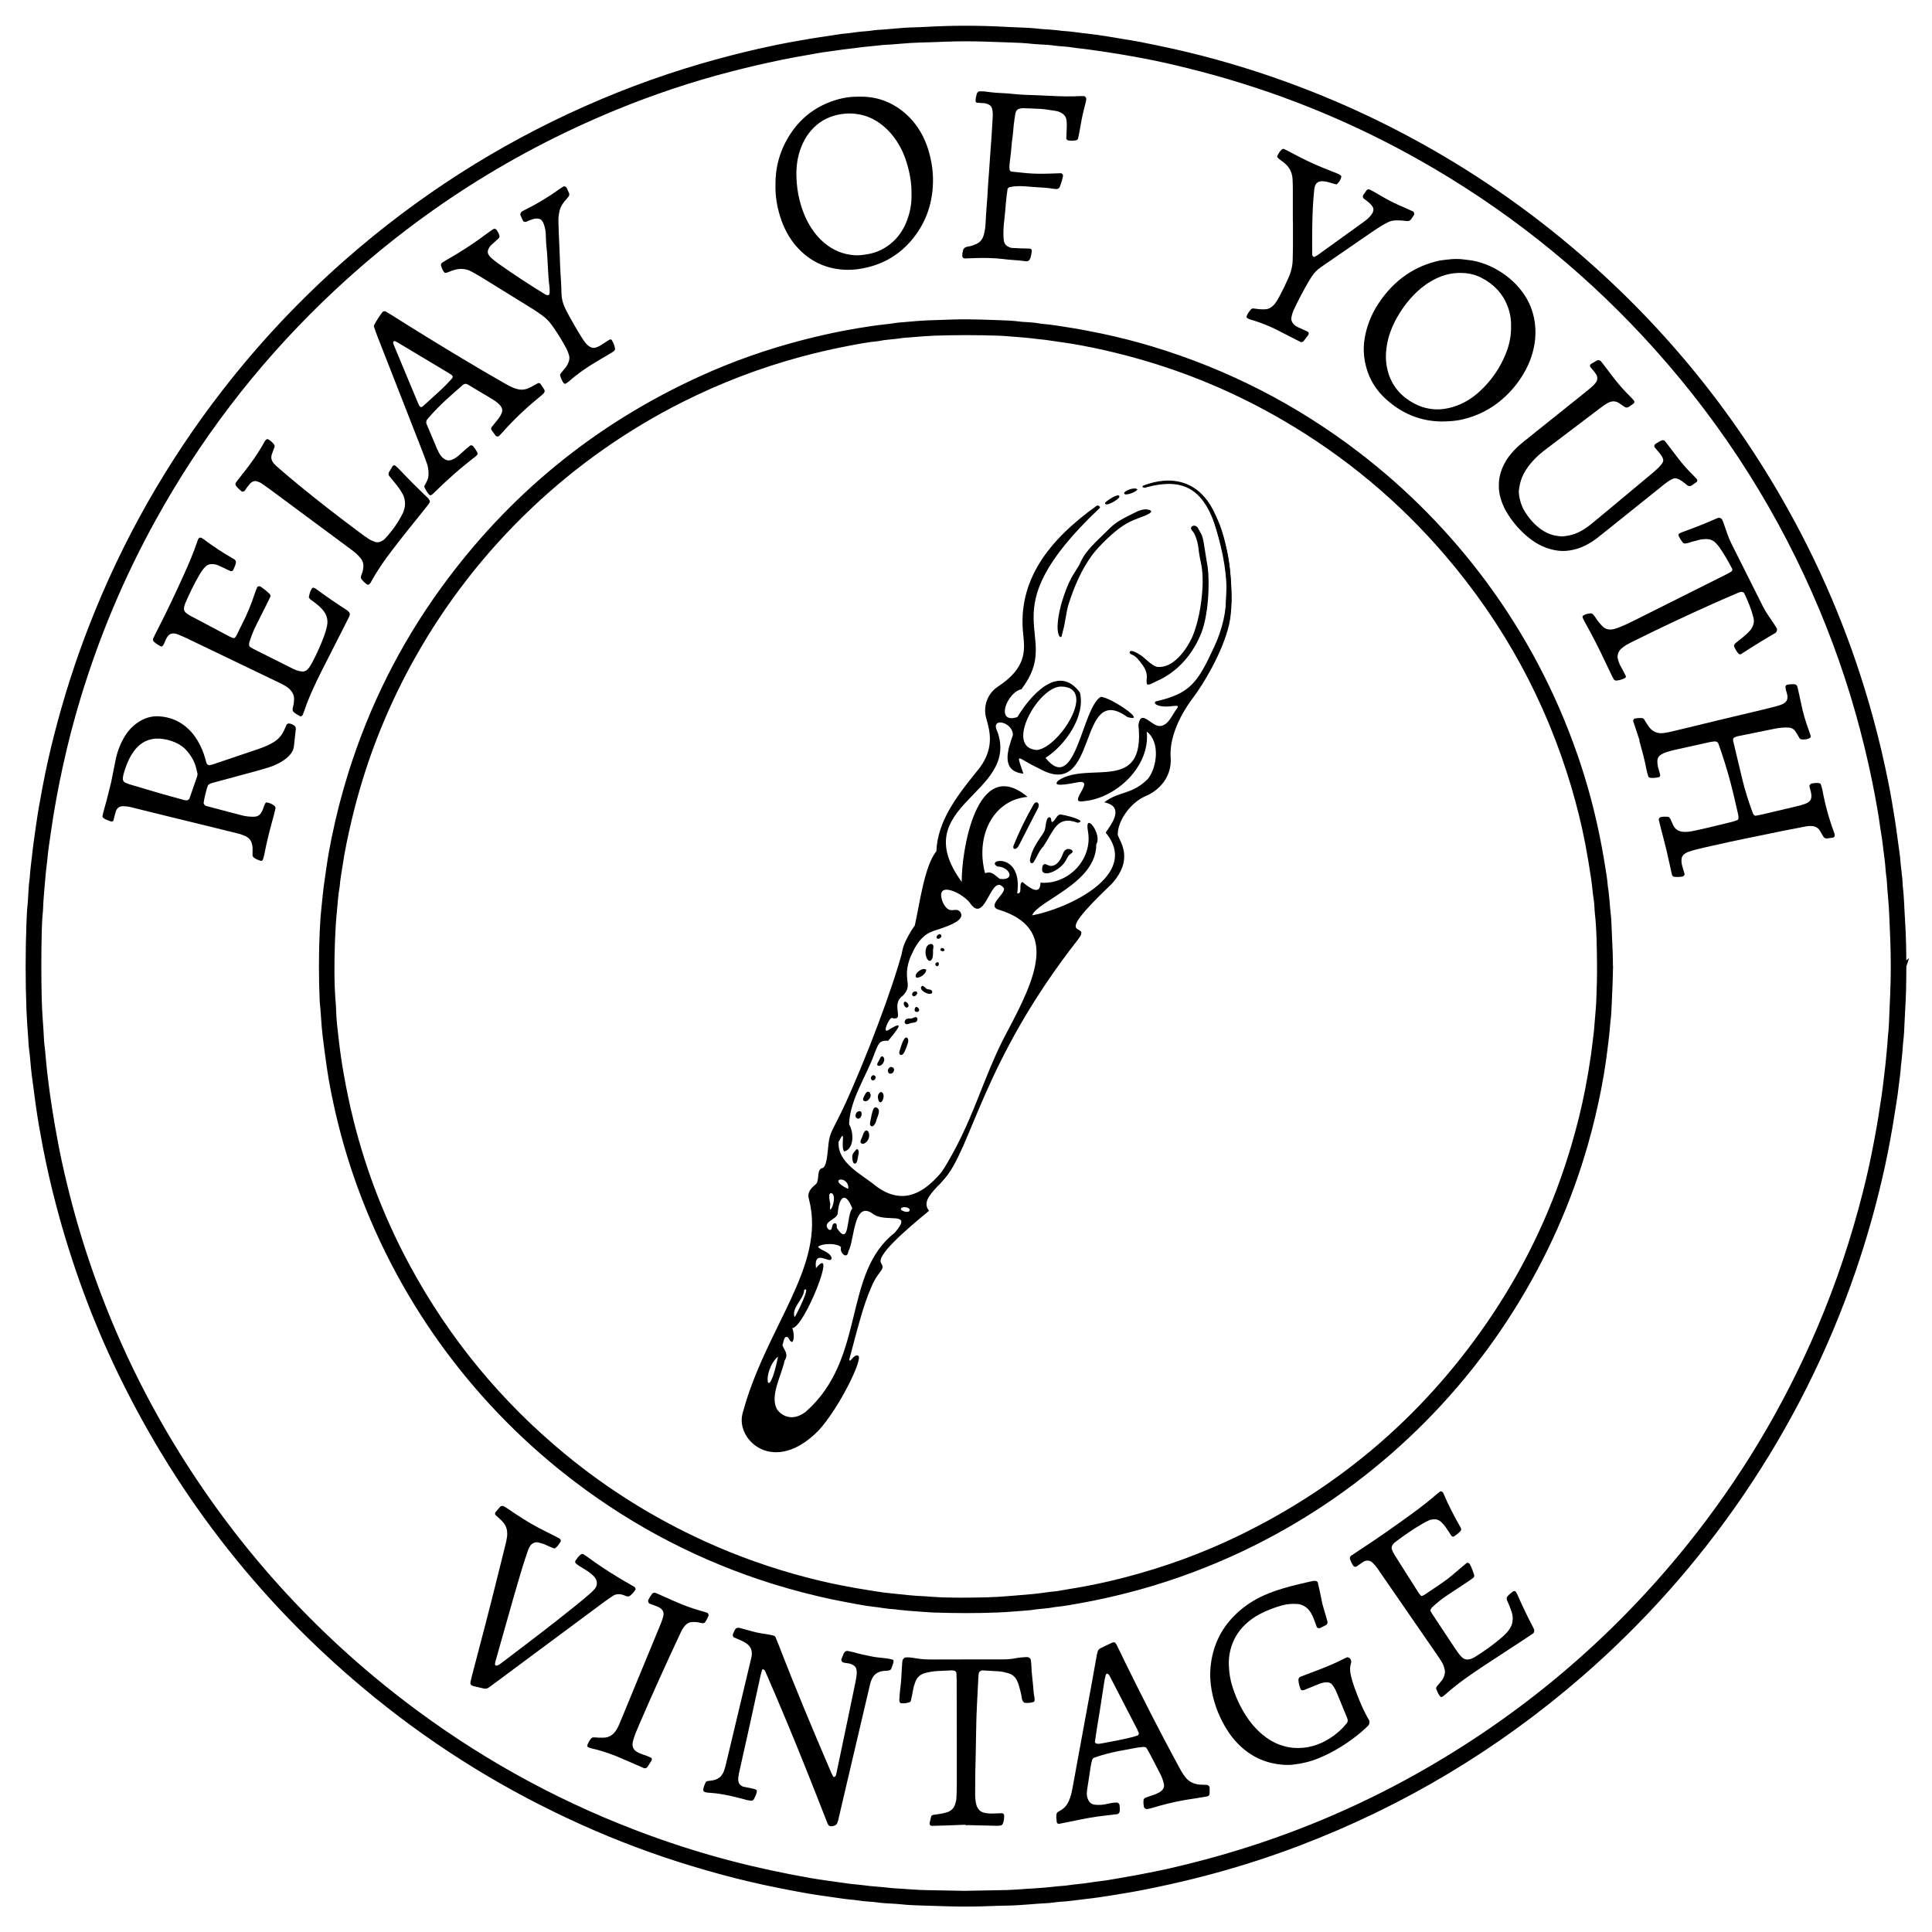 <?xml version="1.0" encoding="UTF-8"?>
<svg id="ROYV" xmlns="http://www.w3.org/2000/svg" version="1.1" viewBox="0 0 717.67 717.8">
  <!-- Generator: Adobe Illustrator 29.8.2, SVG Export Plug-In . SVG Version: 2.1.1 Build 3)  -->
  <defs>
    <style>
      .st0 {
        stroke: #000;
        stroke-miterlimit: 10;
        stroke-width: 2px;
      }

      .st1 {
        display: none;
        fill: #fff;
        isolation: isolate;
        opacity: .3;
      }
    </style>
  </defs>
  <ellipse id="TRANSPARENT_BG" class="st1" cx="358.83" cy="358.9" rx="348.31" ry="348.33"/>
  <path id="Outer_Circle" class="st0" d="M707.15,358.79c-.03,2.92-.04,5.84-.11,8.76-.05,2.18-.17,4.38-.28,6.56-.08,1.58-.17,3.15-.24,4.74-.12,2.8-.22,5.59-.57,8.37-.13.96-.14,1.94-.22,2.91-.13,1.46-.28,2.9-.43,4.36-.04.36-.12.72-.14,1.09-.16,3.04-.69,6.04-1.02,9.07-.26,2.42-.69,4.81-1.06,7.21-.29,1.92-.59,3.84-.92,5.77-1.16,6.85-2.32,12.86-3.99,20.02-2.67,11.49-5.91,22.82-9.73,33.99-10.14,29.63-24.04,57.36-41.67,83.24-17.02,24.96-36.94,47.35-59.75,67.15-31.17,27.04-66.05,47.92-104.62,62.62-12.61,4.8-25.48,8.83-38.58,12.1-6.02,1.5-12.07,2.84-18.14,4.07-4.05.82-8.12,1.49-12.21,2.15-3.47.56-6.97,1.11-10.47,1.48-3.14.33-6.26.88-9.43,1.01-.73.03-1.45.16-2.17.24-.6.07-1.2.18-1.82.21-5.22.24-10.42.9-15.66.96-2.8.03-5.59.16-8.39.25-4.62.15-9.24.14-13.86,0-3.04-.1-6.08-.2-9.11-.28-2.68-.08-5.35-.17-8.01-.48-.97-.11-1.94-.16-2.91-.21-2.07-.1-4.13-.22-6.17-.53-.72-.11-1.46-.16-2.18-.2-1.58-.1-3.15-.24-4.72-.51-.83-.15-1.69-.18-2.54-.27-.73-.08-1.46-.15-2.17-.25-2.89-.41-5.78-.82-8.67-1.24-1.81-.26-3.61-.53-5.41-.85-14.67-2.65-26.3-5.16-42.88-10.19-13.85-4.2-27.38-9.3-40.58-15.24-27.54-12.39-53.07-28.04-76.52-47.09-40.57-32.95-72.27-72.95-95.05-120.01-9.61-19.87-17.15-40.5-22.81-61.83-1.96-7.41-3.67-14.87-5.11-22.39-.96-5.02-1.85-10.04-2.55-15.1-.51-3.74-.99-7.47-1.49-11.21-.45-3.38-.57-6.78-1.07-10.16-.13-.84-.13-1.7-.18-2.54-.15-2.06-.31-4.13-.44-6.18-.11-1.7-.2-3.4-.27-5.11-.41-10.82-.41-21.65,0-32.47.08-2.18.17-4.38.4-6.55.12-1.09.17-2.18.23-3.28.12-2.18.24-4.37.54-6.54.14-.96.16-1.94.25-2.91.12-1.21.26-2.42.4-3.63.04-.36.12-.72.15-1.09.37-3.87.96-7.72,1.5-11.57.69-4.94,1.55-9.85,2.49-14.74,1.25-6.57,2.7-13.09,4.37-19.57,3.51-13.67,7.78-27.1,12.92-40.25,12.27-31.49,28.79-60.57,49.51-87.26,13.62-17.54,28.78-33.63,45.46-48.28,26.61-23.35,56.08-42.25,88.44-56.65,16.12-7.17,32.71-13.07,49.76-17.69,6.57-1.78,13.18-3.39,19.84-4.79,4.51-.95,9.07-1.78,13.62-2.54,4.08-.69,8.18-1.2,12.25-1.88,3.04-.2,6.02-.84,9.07-.99.73-.03,1.45-.16,2.17-.25.49-.06.96-.17,1.45-.18,4.49-.21,8.96-.86,13.46-.96,1.82-.04,3.65-.14,5.46-.23,9.48-.51,18.97-.52,28.45,0,1.21.07,2.43.14,3.65.17,3.28.11,6.56.23,9.83.63,1.09.14,2.18.14,3.28.22,1.09.09,2.18.19,3.27.31.49.05.96.17,1.45.19,3.04.14,6.04.69,9.07.99,2.3.23,4.58.59,6.86.93,2.28.35,4.55.76,6.83,1.14,1.92.32,3.84.58,5.76.97,4.16.85,8.34,1.67,12.49,2.6,7.11,1.59,14.18,3.39,21.18,5.45,21.16,6.22,41.56,14.34,61.18,24.43,23.45,12.07,45.27,26.61,65.42,43.62,32.5,27.45,59.14,59.74,79.89,96.87,13.76,24.63,24.34,50.57,31.74,77.81,2.11,7.75,3.95,15.55,5.52,23.42.95,4.77,1.78,9.56,2.52,14.37.69,4.45,1.2,8.92,1.85,13.37.21,3.52.87,7,.98,10.53.53,4.35.58,8.74.87,13.1.37,5.59.44,11.18.47,16.78h0l.02-.06h0ZM358.77,703.37c5.02-.09,10.01-.16,15-.28,1.82-.04,3.64-.18,5.46-.3s3.64-.27,5.46-.36c3.77-.18,7.5-.74,11.27-.99.12,0,.24-.03.36-.05,2.88-.45,5.8-.61,8.69-1.09,2.4-.39,4.83-.59,7.22-1.01,3.47-.61,6.95-1.16,10.41-1.82,4.18-.79,8.36-1.61,12.5-2.56,8.76-2,17.45-4.34,26.04-7,22.72-7.05,44.47-16.36,65.22-27.97,38.99-21.82,72.55-50.11,100.64-84.88,20.07-24.85,36.36-51.97,48.88-81.36,7.08-16.59,12.76-33.63,17.16-51.11,1.66-6.61,2.77-11.73,3.98-18.16.56-2.99,1.13-5.97,1.6-8.98.46-2.88.91-5.77,1.33-8.65.35-2.41.62-4.82.91-7.24.16-1.33.31-2.66.46-3.99.11-.97.19-1.93.29-2.9.15-1.57.3-3.14.44-4.72.09-.97.09-1.95.2-2.91.38-3.14.47-6.31.58-9.46.08-2.18.18-4.38.28-6.56.27-6.57.27-13.13.03-19.7-.12-3.04-.28-6.08-.38-9.11-.15-4.5-.71-8.97-.95-13.46-.03-.49-.13-.96-.18-1.45-.1-.84-.21-1.69-.26-2.54-.18-3.04-.71-6.04-1.03-9.07-.27-2.53-.79-5.05-1.12-7.58-.48-3.62-1.14-7.21-1.81-10.79-1.16-6.21-2.51-12.39-4.01-18.53-4.21-17.28-9.75-34.12-16.61-50.53-14.92-35.67-35.27-67.92-61.02-96.75-23.93-26.79-51.36-49.33-82.3-67.59-24.19-14.27-49.76-25.41-76.69-33.38-6.88-2.04-13.81-3.84-20.79-5.48-4.85-1.14-9.74-2.15-14.64-3.01-3.59-.63-7.18-1.27-10.79-1.78-3.49-.49-6.97-1.06-10.48-1.4-.49-.05-.97-.11-1.45-.2-1.32-.24-2.65-.34-3.99-.44-.84-.06-1.7-.12-2.54-.24-1.93-.29-3.87-.41-5.81-.5-.97-.05-1.94-.1-2.91-.21-2.66-.31-5.34-.41-8.01-.5-2.92-.09-5.83-.19-8.76-.3-5.11-.18-10.22-.19-15.33,0-3.16.12-6.32.25-9.48.32-4.75.1-9.46.72-14.2.93-.36.02-.73.09-1.09.13-1.46.15-2.9.29-4.36.44-.84.09-1.7.15-2.54.27-2.88.43-5.79.66-8.68,1.12-2.28.37-4.58.58-6.86.99-4.67.83-9.34,1.61-13.99,2.57-6.21,1.28-12.21,2.66-18.82,4.37-14.61,3.78-28.9,8.55-42.84,14.28-41.1,16.88-77.6,40.8-109.51,71.7-24.72,23.96-45.4,51.04-62.03,81.17-11.56,20.94-20.81,42.85-27.78,65.72-2.66,8.73-4.96,17.54-6.88,26.46-1.47,6.79-2.7,13.48-3.53,18.63-.31,1.92-.59,3.84-.87,5.78-.49,3.37-1.02,6.74-1.3,10.12-.06.73-.17,1.45-.26,2.17-.12.97-.24,1.93-.32,2.9-.36,4.48-.86,8.96-1.01,13.46,0,.37-.05.73-.09,1.09-.24,2.43-.32,4.85-.38,7.29-.2,8.27-.19,16.54,0,24.82.12,5.23.65,10.44.88,15.67.02.37.06.73.11,1.09.44,3.5.64,7.03,1.06,10.53.33,2.78.66,5.56,1.06,8.33.54,3.85,1.16,7.7,1.82,11.53.78,4.44,1.6,8.85,2.55,13.25,2.5,11.53,5.56,22.92,9.22,34.14,8.56,26.25,20.1,51.11,34.68,74.55,23.4,37.63,52.93,69.62,88.56,95.96,26.67,19.71,55.61,35.23,86.79,46.56,20.93,7.6,39.69,12.27,59.83,15.82,1.8.32,3.6.58,5.41.84,3.01.44,6.02.85,9.03,1.27.72.1,1.45.16,2.17.23.84.09,1.7.14,2.54.26,3.61.54,7.27.64,10.89,1.11.24.03.49.03.73.05,2.55.17,5.1.35,7.65.51,1.46.09,2.91.17,4.38.2,4.99.11,9.97.19,14.93.28h-.02v-.02h0Z"/>
  <path id="Inner_Circle" class="st0" d="M598.17,359.84c-.05,1.68-.11,3.99-.18,6.3-.08,2.18-.18,4.38-.28,6.56-.1,2.31-.19,4.62-.5,6.91-.13.96-.16,1.94-.25,2.91-.14,1.33-.26,2.66-.44,3.99-.31,2.41-.58,4.82-.92,7.24-.51,3.61-1.12,7.21-1.82,10.79-1.31,6.68-2.88,13.3-4.74,19.86-6.21,21.91-15.4,42.48-27.51,61.76-25.01,39.82-61.49,71.69-104.37,91.01-12.77,5.76-25.94,10.38-39.52,13.79-4.95,1.24-9.93,2.37-14.95,3.29-3.71.68-7.41,1.4-11.16,1.75-2.99.61-6.05.63-9.05,1.15-4,.29-8,.69-12.01.84-7.78.31-15.57.27-23.35.02-1.46-.05-2.91-.17-4.37-.27-1.7-.12-3.4-.25-5.1-.39-1.21-.1-2.42-.22-3.63-.35-.49-.05-.96-.17-1.45-.19-2.81-.12-5.55-.7-8.33-1-1.93-.21-3.85-.54-5.77-.9-3.11-.59-6.21-1.15-9.31-1.8-6.44-1.35-14.55-3.43-21.86-5.71-26.61-8.32-51-20.94-73.19-37.79-35.44-26.91-64.1-64.18-80.47-109.25-3.61-9.96-6.52-20.12-8.76-30.47-1.01-4.63-1.88-9.29-2.56-13.99-.54-3.73-1.02-7.46-1.48-11.21-.52-4.23-.61-8.49-1.08-12.73-.37-8.64-.39-17.27,0-25.91.14-3.04.34-6.08.67-9.09.35-3.14.59-6.29,1.08-9.42.31-2.04.59-4.09.88-6.13.48-3.38,1.11-6.72,1.79-10.06,1.65-8.1,3.71-16.1,6.18-24,7.74-24.7,19.16-47.55,34.37-68.49,24.98-34.39,56.84-60.44,95.52-78.1,12.52-5.72,25.47-10.24,38.81-13.65,4.83-1.23,9.69-2.34,14.58-3.28,3.58-.69,7.18-1.27,10.79-1.8,2.89-.42,5.8-.63,8.69-1.12.6-.1,1.21-.13,1.82-.17,1.94-.17,3.87-.35,5.81-.5,1.21-.1,2.43-.18,3.64-.23,3.16-.13,6.32-.22,9.48-.32,3.52-.12,7.06-.1,10.58.02,2.18.08,4.38.16,6.56.22,2.55.08,5.11.17,7.64.51.84.12,1.7.16,2.54.2,1.58.09,3.15.2,4.72.5.48.09.96.14,1.45.18,3.27.29,6.51.83,9.75,1.35,4.09.64,8.13,1.43,12.18,2.28,6.43,1.35,12.7,2.97,18.7,4.79,27.75,8.42,53.14,21.43,76.17,39.06,35.33,27.05,64.64,65.03,80.89,111.96,3.11,8.97,5.65,18.09,7.64,27.38.97,4.52,1.82,9.06,2.54,13.62.4,2.51.86,5.04,1.03,7.59.61,3.48.67,7.02,1.11,10.52.12.96.16,1.94.21,2.91.17,3.77.34,7.53.49,11.31.07,1.7.06,3.41.09,5.75h0v-.03h0v.03h0ZM358.88,594.47c5.23-.04,10.45-.11,15.68-.57,3.14-.28,6.3-.49,9.44-.8,2.91-.28,5.79-.82,8.69-1.04,3.58-.67,7.19-1.18,10.77-1.86,4.9-.93,9.76-2.01,14.58-3.27,14.62-3.8,28.78-8.91,42.38-15.5,39.22-19,70.92-46.64,95.04-82.93,12.94-19.48,22.66-40.48,29.26-62.93,2.02-6.88,3.76-13.84,5.12-20.89.97-5.05,1.42-7.79,2.13-12.58.34-2.29.55-4.59.86-6.87.23-1.69.4-3.38.5-5.08.07-1.1.18-2.18.27-3.27.13-1.57.28-3.15.35-4.73.19-4.86.35-9.73.28-14.59-.09-6.08-.09-12.16-.78-18.22-.1-.84-.12-1.7-.18-2.54-.06-.73-.07-1.47-.18-2.18-.47-2.88-.66-5.79-1.1-8.69-.65-4.33-1.36-8.64-2.19-12.94-1.37-7.05-3.1-14-5.13-20.88-9.53-32.19-25.28-61-47.1-86.47-17.24-20.13-37.34-36.87-60.24-50.25-17.19-10.04-35.37-17.77-54.54-23.16-5.39-1.51-10.81-2.85-16.28-3.99-3.33-.69-6.68-1.32-10.05-1.82-2.05-.3-4.1-.57-6.13-.89-1.32-.21-2.65-.38-3.98-.5-.97-.08-1.93-.23-2.9-.34s-1.93-.21-2.9-.29c-2.06-.17-4.13-.34-6.18-.5-1.21-.09-2.43-.17-3.64-.21-7.9-.27-15.81-.27-23.71,0-1.34.05-2.67.14-4.01.23-1.94.15-3.88.31-5.81.47-.73.06-1.47.07-2.18.19-2.88.5-5.82.5-8.68,1.12-3.76.35-7.46,1.06-11.16,1.76-5.97,1.14-11.89,2.49-17.76,4.07-15.31,4.12-30.03,9.75-44.19,16.85-41.53,20.84-76.73,54.04-100.03,95.64-9.25,16.51-16.41,33.89-21.43,52.15-1.51,5.51-2.82,11.07-3.98,16.67-.61,2.98-1.14,5.97-1.58,8.98-.36,2.41-.83,4.79-1,7.22-.59,3.23-.77,6.52-1.09,9.78-.37,3.75-.58,7.52-.71,11.29-.24,7.54-.32,15.08.3,22.61.06.73.12,1.46.13,2.18.08,3.9.59,7.77,1.03,11.63.48,4.22,1.09,8.43,1.84,12.63.97,5.42,2.04,10.85,3.7,17.47,4.72,18.85,11.71,36.82,20.94,53.91,14.75,27.3,34.14,50.8,58.09,70.52,15.86,13.05,33.15,23.81,51.84,32.34,12.3,5.61,24.99,10.11,38.08,13.52,6.83,1.79,12.14,2.87,18.52,4.01,2.15.38,4.32.69,6.47,1.06,2.4.41,4.81.72,7.23.95,3.99.4,7.98.9,12,1.02.49,0,.97.09,1.46.12,1.82.11,3.64.25,5.46.3,2.8.08,5.59.09,8.4.13h0l.02-.02h0l-.04-.02h0Z"/>
  <g id="TEXT">
    <path d="M609.05,275.06c-.67-2.03-1.54-4.69-2.42-7.34.1-.21.18-.43.31-.62.06-.09.19-.15.31-.17.83-.19,1.68-.25,2.53-.2.38.02.73.14.94.46.34.5.62,1.05.95,1.55s.67,1.01,1.05,1.49c1.32,1.68,3.1,2.33,5.16,2.08,1.32-.16,2.64-.45,3.94-.77,10.98-2.67,21.96-5.33,32.95-7.92,1.78-.42,3.54-.86,5.3-1.33.7-.18,1.39-.45,2.06-.72.33-.14.64-.35.92-.57.6-.48.92-1.11.94-1.89.02-.61-.08-1.2-.28-1.79-.24-.69-.43-1.39-.47-2.13-.02-.33.26-.75.56-.82.83-.2,1.69-.2,2.53-.22.68-.02,1.21.37,1.35.96.46,2.02.94,4.03,1.34,6.05.69,3.47,1.67,6.84,2.91,10.15.25.68.47,1.38.69,2.07.1.28-.18.74-.5.87-.91.4-1.87.5-2.85.42-.36-.03-.67-.2-.87-.56-.48-.84-.95-1.7-1.5-2.49-.58-.83-1.43-1.3-2.47-1.35-1.71-.1-3.4.06-5.08.4-4.64.94-9.29,1.87-13.93,2.83-.47.1-.92.32-1.33.55-.16.1-.26.4-.3.62-.04.23,0,.49.06.72,1.1,4.61,2.22,9.21,3.3,13.83,1.03,4.39,2.44,8.66,3.98,12.88.08.22.22.44.4.6.16.16.44.35.62.32.96-.16,1.91-.36,2.85-.58,4.26-1,8.51-2,12.77-3.02.94-.22,1.88-.5,2.8-.83.56-.2,1.12-.49,1.56-.91.36-.34.6-.75.68-1.25.13-.74.05-1.46-.11-2.17-.16-.71-.37-1.41-.55-2.12-.1-.38.38-1.01.78-1.09.96-.18,1.93-.29,2.9-.13.2.04.47.24.53.44.24.69.48,1.39.61,2.1,1.01,5.51,2.49,10.9,4.46,16.14.09.22.06.48.1.72.06.31-.26.76-.58.81-.72.11-1.44.22-2.16.31-.65.08-1.18-.13-1.52-.73-.42-.74-.83-1.49-1.27-2.2-.32-.53-.79-.93-1.33-1.22-.31-.17-.67-.3-1.02-.36-.97-.17-1.94-.11-2.9.07-2.75.51-5.49,1.04-8.23,1.59-2.98.6-5.95,1.23-8.92,1.84-3.93.82-7.86,1.56-11.77,2.45s-7.83,1.7-11.73,2.67c-1.07.26-2.11.58-3.14.97-.45.17-.87.44-1.26.72-.6.46-.99,1.07-1.06,1.84-.08.85,0,1.7.23,2.52.3,1.05.61,2.1.91,3.15.05.18-.43.78-.64.83-1.08.21-2.16.25-3.26.12-.3-.04-.71-.37-.78-.68-.43-1.89-.87-3.79-1.27-5.69-.82-3.93-1.87-7.79-2.88-11.68-.27-1.06-.52-2.13-.78-3.18-.06-.24.32-.81.54-.87.95-.29,1.92-.27,2.88-.18.21.02.46.18.59.36.22.28.39.61.54.94.31.66.56,1.35.9,1.99.74,1.41,1.96,2.13,3.51,2.27,1.1.11,2.18,0,3.27-.19,2.03-.39,4.04-.86,6.05-1.33,2.96-.69,5.9-1.42,8.85-2.15.71-.17,1.4-.42,2.08-.68.18-.08.39-.36.4-.56.03-.48,0-.98-.1-1.45-.94-4.03-1.81-8.07-2.88-12.06-1.29-4.81-2.75-9.58-4.45-14.27-.21-.58-.81-.95-1.43-.88-.24.03-.49.05-.73.08-.36.06-.72.11-1.08.18-4.27.94-8.54,1.86-12.81,2.83-1.18.27-2.36.6-3.51.97-.57.18-1.13.47-1.65.77-1.05.59-1.51,1.53-1.48,2.74.03.98.19,1.93.5,2.86.23.69.38,1.41.55,2.11.08.31-.25.71-.6.78-1.08.21-2.15.36-3.25.16-.21-.04-.5-.23-.55-.42-.29-.92-.57-1.86-.75-2.81-.61-3.35-1.52-6.63-2.61-10.54h0l.04-.02h0l.06-.04h0Z"/>
    <path d="M274.26,661.34c.02,1.1.83,2.1,1.93,2.36.12.03.23.05.36.08,1.19.24,2.38.49,3.57.74.23.05.46.16.67.25.25.11.37.31.34.59-.03.23-.05.48-.12.71-.22.83-.63,1.57-1.01,2.34-.13.25-.61.51-.92.48-.48-.06-.97-.08-1.44-.2-1.76-.5-3.53-.89-5.3-1.34-1.78-.46-3.57-.76-5.37-1.05-1.44-.23-2.9-.27-4.36-.43-.35-.04-.72-.15-1.03-.31-.17-.1-.26-.38-.35-.59-.04-.1,0-.24.02-.36.12-.85.48-1.63.81-2.42.14-.32.47-.54.85-.6.96-.15,1.92-.18,2.86-.51,1.21-.43,2.11-1.18,2.72-2.29.23-.43.45-.87.58-1.33.25-.82.48-1.64.67-2.47,1.76-7.33,3.5-14.66,5.25-21.99,1.33-5.55,2.65-11.11,3.97-16.67.12-.48.24-.94.29-1.43.2-1.84-.43-3.34-1.97-4.42-.81-.56-1.69-.96-2.57-1.36-.67-.29-1.35-.56-2.01-.85-.4-.17-.61-.8-.43-1.24.27-.67.51-1.37.95-1.95.23-.31.6-.4.97-.42.23-.02.49.04.72.1,1.06.28,2.12.56,3.16.86,2.11.61,4.22,1.12,6.41,1.37.96.12,1.91.35,2.85.57.35.09.64.33.79.69.41,1.02.84,2.02,1.24,3.04,6.12,15.88,12.71,31.58,19.42,47.2.19.45.41.88.64,1.31.14.24.38.31.59.22.11-.05.23-.11.29-.19.13-.2.25-.43.3-.65,1.46-6.9,2.89-13.79,4.34-20.69.97-4.64,1.94-9.28,2.89-13.92.19-.95.33-1.92.42-2.88.05-.48-.02-.97-.1-1.45-.12-.77-.55-1.34-1.21-1.72-.52-.3-1.1-.52-1.7-.62-.72-.12-1.45-.15-2.14-.42-.38-.16-.71-.78-.54-1.18.27-.68.54-1.35.83-2.02.38-.83.91-1.14,1.71-.97.59.12,1.19.24,1.78.39,1.17.3,2.34.67,3.52.91,2.14.45,4.26.96,6.45,1.15,1.56.13,3.14.3,4.67.71.28.08.41.26.38.53-.02.24.02.5-.06.72-.22.69-.47,1.38-.72,2.06-.19.51-.63.72-1.13.78-.73.09-1.46.09-2.17.19-1.8.28-3.15,1.21-3.93,2.89-.31.66-.54,1.35-.71,2.07-1.21,5.21-2.44,10.41-3.66,15.62-1.83,7.8-3.67,15.62-5.5,23.42-.88,3.79-1.76,7.57-2.65,11.37-.09.35-.2.7-.34,1.04-.19.47-.55.8-1.02.98-.46.17-.93.29-1.43.24-.37-.04-.68-.18-.89-.52-.34-.51-.51-1.1-.74-1.66-2.63-6.67-5.23-13.36-7.9-20-4.67-11.62-9.47-23.18-14.48-34.65-.19-.45-.34-.92-.7-1.26-.09-.08-.19-.13-.3-.17-.24-.11-.43,0-.51.3-.19.7-.42,1.4-.57,2.11-1.3,5.93-2.58,11.87-3.89,17.81-1.34,6.06-2.69,12.1-4.05,18.15-.21.95-.35,1.91-.32,2.89h0v-.02h0l.03-.02h0Z"/>
    <path d="M535.85,156.57c-8.09,0-15.09-2.92-21.08-8.36-3.49-3.17-5.95-7.04-7.21-11.6-.95-3.43-1.24-6.89-.71-10.45.74-4.9,2.52-9.35,5.23-13.46,2.77-4.2,6.15-7.81,10.33-10.67,3.76-2.57,7.89-4.25,12.32-5.24,2.89-.38,5.78-.83,8.71-.45,1.81.23,3.61.37,5.39.86,2.12.59,4.16,1.33,6.1,2.35,4.25,2.23,7.89,5.2,10.73,9.11,2.02,2.8,3.42,5.89,4.13,9.25.54,2.61.73,5.27.47,7.97-.46,4.69-1.96,8.99-4.36,13.01-2,3.37-4.46,6.37-7.37,8.98-4.52,4.05-9.75,6.71-15.7,8.03-2.28.5-4.56.62-6.95.66h-.03,0ZM561.3,121.34c.09-2.61-.35-5.23-1.35-7.76-1.87-4.75-5.21-8.12-9.71-10.43-2.66-1.37-5.51-1.84-8.47-1.76-2.96.09-5.76.83-8.42,2.14-2.64,1.29-5.02,2.96-7.14,5-3.37,3.23-6.07,6.95-8.17,11.11-.66,1.3-1.22,2.65-1.7,4.03-1.23,3.54-1.96,8.2-1.25,12.21.28,1.57.67,3.09,1.29,4.54,2.09,4.82,5.71,8.09,10.44,10.18,1.68.74,3.46,1.16,5.28,1.37,2.82.31,5.57-.13,8.26-1.01,3.52-1.16,6.6-3.09,9.31-5.59,4.26-3.93,7.51-8.59,9.68-13.98,1.28-3.18,2.02-6.49,1.96-10.05h-.01Z"/>
    <path d="M288.06,68.73c-.08-6.46,1.51-12.27,4.68-17.61,3.65-6.15,8.78-10.63,15.5-13.21,3.08-1.18,6.26-1.92,9.58-1.98.97-.02,1.94-.04,2.91,0,5.94.18,11.11,2.34,15.57,6.22,3.75,3.26,6.34,7.33,8.03,11.98.75,2.06,1.26,4.17,1.66,6.33.47,2.52.66,5.06.57,7.61-.25,8.05-2.86,15.22-8.12,21.35-4.32,5.04-9.76,8.34-16.21,9.89-2.48.6-5,.97-7.57.92-6.88-.13-12.78-2.55-17.65-7.44-3.05-3.07-5.2-6.7-6.67-10.75-1.59-4.38-2.38-8.9-2.28-13.33h0v.02ZM338.59,72.03c.07-4.11-.66-7.92-1.8-11.65-1.17-3.87-3.02-7.43-5.63-10.55-1.25-1.5-2.67-2.82-4.25-3.97-1.89-1.37-3.95-2.42-6.2-3.02-3.72-.99-7.44-.9-11.15.22-3.74,1.14-6.72,3.33-9.08,6.41-1.19,1.55-2.11,3.26-2.82,5.08-1.43,3.56-1.92,7.28-1.82,11.08.08,2.92.45,5.81,1.16,8.66.92,3.68,2.28,7.17,4.35,10.38,1.33,2.06,2.89,3.9,4.77,5.49,3.35,2.85,7.22,4.43,11.62,4.67.73.04,1.46-.02,2.18-.08.6-.05,1.2-.16,1.81-.24,3.85-.53,7.19-2.16,10.04-4.79,2.46-2.28,4.17-5.05,5.29-8.19,1.11-3.13,1.66-6.35,1.53-9.49h0Z"/>
    <path d="M41.16,291.18c.57-2.85,1.16-5.71,1.72-8.57.58-3.01,1.6-5.85,3.12-8.51,1.21-2.14,2.79-3.98,4.78-5.44,2.54-1.85,5.4-2.81,8.54-2.56,3.99.31,7.54,1.77,10.49,4.53,1.88,1.77,3.35,3.83,4.5,6.14,1.04,2.08,1.78,4.25,2.33,6.5.06.22.18.46.34.62.16.17.4.25.61.34.1.04.24.02.35,0,.47-.12.94-.22,1.41-.38,5.52-1.85,11.05-3.71,16.56-5.59,1.15-.39,2.28-.84,3.39-1.33.78-.34,1.52-.76,2.25-1.18,1.72-1.02,3-2.46,3.87-4.24.38-.77.69-1.55,1.04-2.33.11-.24.65-.48.93-.44.74.1,1.4.39,1.98.84.3.23.46.55.49.92,0,.12.03.24.02.36-.23,2.17-.46,4.35-.72,6.52-.12.98-.55,1.85-1.16,2.64-.75.97-1.68,1.76-2.69,2.44-1.62,1.09-3.38,1.92-5.24,2.51-1.5.48-3.01.93-4.53,1.35-5.62,1.53-11.24,3.05-16.87,4.57-.23.07-.47.15-.68.25-.33.17-.64.39-.79.73-.48,1.14-1.41,5.01-1.55,6.35-.04.37.41.99.8,1.11.23.07.47.14.7.2,2.7.72,5.4,1.44,8.1,2.15,1.41.37,2.83.7,4.23,1.1,1.42.41,2.86.58,4.32.61,1.83.04,2.81-.4,3.69-2.36.4-.88.56-1.85,1.1-2.68.15-.22.36-.31.63-.26,1.09.21,2.07.66,2.89,1.4.09.08.14.2.17.31.04.11.1.23.08.34-.18.83-.36,1.66-.58,2.48-1.36,4.92-2.67,9.84-3.61,14.86-.12.59-.31,1.17-.48,1.76-.11.36-.52.62-.81.54-.82-.24-1.6-.56-2.32-1.02-.43-.27-.74-.64-.75-1.16,0-.73.03-1.46.02-2.18,0-.49-.05-.97-.13-1.45-.25-1.55-1.09-2.7-2.5-3.36-.87-.41-1.79-.75-2.74-.97-2.83-.67-5.66-1.4-8.48-2.1-6.37-1.56-12.73-3.12-19.1-4.67-4.13-1.01-8.25-2.03-12.38-3.06-.95-.24-1.91-.32-2.88-.33-1.44,0-2.27.86-2.65,2.08-.32,1.04-.54,2.12-.82,3.17-.08.29-.58.54-.88.43-.68-.26-1.37-.5-2.04-.79-.33-.15-.65-.34-.91-.59-.16-.15-.28-.44-.25-.63.16-.83.35-1.66.59-2.48.92-3.14,1.71-6.33,2.48-9.51h.02v.02h0ZM73.4,287.51c-.11-.45-.28-1.03-.4-1.62-.5-2.57-1.74-4.78-3.4-6.77-.62-.75-1.33-1.42-2.13-1.99-2.84-2.06-7.71-3.29-11.08-2.56-1.2.26-2.33.67-3.36,1.33-1.04.65-1.93,1.48-2.72,2.41-.94,1.13-1.7,2.36-2.35,3.68-.91,1.86-1.58,3.81-2.12,5.8-.13.47-.16.96-.21,1.44-.07.55.35,1.27.85,1.48.56.22,1.12.49,1.7.66,6.74,2.03,13.49,4.02,20.29,5.83.23.06.48.07.72.11.38.06,1.06-.31,1.18-.67.96-2.75,1.92-5.5,2.87-8.25.08-.22.07-.48.12-.87h.04,0Z"/>
    <path d="M491.19,595.69c.57,1.98,1.24,4.31,1.91,6.64.12.42-.11,1.1-.46,1.28-.75.4-1.5.78-2.26,1.16-.4.2-1.13-.04-1.25-.41-.38-1.03-.73-2.06-1.14-3.08-.27-.68-.57-1.34-.93-1.98-.73-1.3-1.74-2.32-3.13-2.95-.56-.25-1.13-.45-1.74-.5-2.08-.19-4.11-.02-6.12.54-2.81.8-5.53,1.83-8.11,3.19-1.94,1.03-3.72,2.29-5.33,3.8-2.82,2.66-4.68,5.88-5.6,9.63-.47,1.89-.64,3.83-.55,5.79.11,2.56.49,5.09,1.26,7.53,1.21,3.84,2.83,7.49,5.02,10.89,1.72,2.68,3.76,5.08,6.2,7.12,1.88,1.57,3.93,2.85,6.23,3.71,1.71.64,3.47,1.08,5.3,1.22,4.92.38,9.39-.94,13.5-3.54,2.38-1.5,4.46-3.36,6.24-5.54.41-.5.51-1.1.29-1.72-.12-.34-.26-.68-.4-1.02-.83-2.02-1.65-4.05-2.49-6.07-.51-1.23-1-2.48-1.57-3.69-.31-.65-.74-1.25-1.16-1.84-.46-.65-1.14-.89-1.89-.91-.98-.03-1.93.16-2.84.52-1.9.79-3.82,1.56-5.74,2.33-.21.09-.48.09-.71.09s-.48-.12-.57-.36c-.46-1.13-.78-2.3-.83-3.52-.02-.41.27-.98.73-1.14.69-.23,1.36-.51,2.04-.78,1.82-.69,3.63-1.38,5.45-2.07,2.95-1.13,5.84-2.4,8.66-3.83.32-.16.66-.31.99-.47.44-.19.92-.04,1.28.38.33.39.48.83.46,1.34,0,.12-.03.24-.06.36-.51,1.55-.42,3.1-.05,4.67.36,1.54.82,3.05,1.36,4.53,1.5,4.11,3.13,8.16,5.35,11.96.34.58.18,1.57-.28,2.04-1.46,1.47-3.03,2.81-4.66,4.08-4.25,3.28-8.81,6.03-13.8,8.07-3.07,1.25-6.24,2.01-9.51,2.37-1.2.13-2.44.14-3.64.05-5.89-.45-11.08-2.58-15.47-6.56-2.36-2.14-4.32-4.6-5.94-7.34-2.94-4.99-4.81-10.35-5.49-16.09-.35-2.9-.24-5.8.24-8.72,1.45-8.62,5.91-15.3,12.88-20.4,3.47-2.53,7.32-4.31,11.37-5.66,3.57-1.19,7.22-2.11,10.9-2.93.83-.18,1.65-.4,2.48-.56.35-.07.72-.05,1.08-.06.25,0,.79.37.83.6.21.95.44,1.89.64,2.84.33,1.54.64,3.09,1.04,5h-.01Z"/>
    <path d="M556.78,180.46c-.08-2.86.67-5.53,1.96-8.06.95-1.85,2.17-3.5,3.6-5.02,1.16-1.24,2.44-2.37,3.78-3.44,4.94-3.95,9.87-7.9,14.8-11.85,2.75-2.2,5.5-4.4,8.25-6.61.85-.69,1.7-1.38,2.5-2.12.45-.41.83-.89,1.2-1.36.56-.7.63-1.99.15-2.76-.26-.41-.53-.82-.83-1.19-.45-.57-.93-1.12-1.4-1.68-.33-.4-.21-.92.27-1.21.73-.43,1.47-.85,2.2-1.27.37-.2,1.12-.08,1.35.21.31.38.61.76.91,1.14,1.17,1.54,2.35,3.1,3.53,4.65,1.99,2.61,4.14,5.09,6.5,7.39.51.5.98,1.07,1.47,1.61.18.21.11.79-.14.96-.59.43-1.17.86-1.78,1.26-.55.36-1.14.39-1.7,0-.7-.48-1.37-1.01-2.1-1.45-1.24-.75-2.54-.74-3.82-.08-.54.27-1.07.58-1.56.92-.8.55-1.57,1.15-2.35,1.73-5.91,4.47-11.81,8.96-17.72,13.43-.87.66-1.75,1.32-2.61,1.99-1.34,1.06-2.58,2.22-3.74,3.47-1.08,1.16-2.03,2.42-2.87,3.77-1.24,1.99-1.97,4.16-2.32,6.47-.15.97-.15,1.94.02,2.9.33,1.93.89,3.78,1.91,5.47,1.5,2.53,3.38,4.75,5.73,6.55,1.06.82,2.21,1.49,3.46,2,1.49.61,3.03.85,4.61.97.24.02.49,0,.73-.02,2.32-.23,4.52-.86,6.57-2.01,1.49-.83,2.86-1.82,4.18-2.91,2.15-1.79,4.31-3.55,6.46-5.35,5.05-4.2,10.08-8.41,15.12-12.61.93-.78,1.85-1.57,2.74-2.41.52-.5,1.03-1.05,1.45-1.63.74-1.03.69-1.58.09-2.7-.23-.43-.52-.82-.83-1.19-.61-.76-1.25-1.49-1.88-2.23-.31-.37-.17-.97.26-1.26.81-.54,1.61-1.08,2.54-1.4.25-.09.79.06.98.31.3.38.61.75.91,1.14,1.33,1.74,2.65,3.47,3.98,5.22,1.7,2.23,3.55,4.32,5.56,6.27.52.5,1,1.06,1.49,1.59.19.21.12.8-.13.97-.59.42-1.17.85-1.79,1.26-.56.38-1.22.36-1.69,0-.67-.52-1.31-1.09-2.01-1.58-.5-.35-1.04-.64-1.59-.86-.57-.23-1.21-.25-1.78,0-.66.3-1.31.65-1.9,1.07-.89.63-1.73,1.34-2.58,2.02-6.64,5.32-13.28,10.64-19.92,15.97-1.23.99-2.46,1.99-3.71,2.95-1.45,1.12-2.99,2.07-4.64,2.88-1.77.87-3.63,1.42-5.54,1.73-1.92.31-3.87.26-5.8-.15-3.14-.67-5.99-1.96-8.55-3.89-3.84-2.89-6.95-6.43-9.34-10.59-.91-1.58-1.59-3.26-2.08-5.04-.39-1.43-.59-2.85-.58-4.32h0v-.03h.02Z"/>
    <path d="M561.95,601.5c-.02-.94-.13-1.78-.39-2.6-.45-1.39-.97-2.75-1.59-4.08-.11-.22-.2-.45-.24-.69-.06-.36-.06-.77.17-1.05.63-.74,1.36-1.39,2.17-1.92.29-.19.83-.15.98.11.18.31.4.61.54.94,1.87,4.22,3.85,8.4,6.01,12.48.12.21.17.45.27.67.15.34-.04,1.15-.32,1.35-.7.49-1.4.97-2.11,1.44-5.29,3.47-10.58,6.92-15.87,10.39-1.22.8-2.42,1.63-3.63,2.44-4.05,2.71-7.93,5.63-11.56,8.88-.28.25-.58.45-.94.51-.1.02-.24,0-.31-.07-.82-.79-1.16-1.83-1.6-2.83-.15-.34,0-.72.22-1.02.61-.76,1.25-1.49,1.85-2.25.54-.68.83-1.48,1.04-2.31.12-.49.15-.96.05-1.45-.21-1.08-.53-2.13-1.13-3.07-.32-.51-.63-1.04-.97-1.54-7.59-11.02-15.19-22.02-22.79-33.03-.35-.5-.72-.98-1.12-1.45-.31-.37-.68-.7-1.03-1.03-.86-.81-2.19-.74-3.07-.25-.53.29-1.01.68-1.5,1.02-.4.27-.8.55-1.2.83-.37.25-.98.06-1.25-.38-.51-.83-.98-1.68-1.21-2.63-.05-.2.06-.48.17-.67.12-.2.31-.37.51-.5.9-.61,1.82-1.21,2.74-1.82,6.73-4.38,13.3-9,19.78-13.72,3.24-2.36,6.41-4.83,9.43-7.47.27-.23.58-.44.86-.66.23-.18.78-.07.95.2.07.1.19.16.23.27,1.9,4.48,4.13,8.8,6.56,13.02.06.1.08.22.11.34.06.25.03.5-.14.69-.7.85-1.57,1.5-2.48,2.12-.27.18-.77.1-.96-.19-.61-.9-1.21-1.82-1.82-2.73s-1.3-1.76-2.11-2.5c-.77-.71-1.65-.99-2.67-.92-.61.04-1.21.13-1.78.39-.77.36-1.54.73-2.27,1.16-3.47,2.03-6.78,4.28-9.99,6.7-.39.29-.77.62-1.06,1-.46.59-.71,1.24-.41,2.03.26.69.59,1.33.98,1.95,1.3,2.06,2.59,4.12,3.89,6.17,1.63,2.57,3.25,5.13,4.89,7.7.26.41.58.78.88,1.15.17.21.42.27.67.16.33-.15.67-.29.96-.5,2.22-1.49,4.45-2.98,6.65-4.5,2.41-1.66,4.6-3.59,6.8-5.5.64-.55,1.3-1.09,1.96-1.62.36-.29.99-.1,1.23.34.7,1.29,1.16,2.67,1.63,4.06.09.26-.08.84-.29,1-.49.36-.96.74-1.47,1.07-2.74,1.82-5.47,3.62-8.21,5.44-1.93,1.28-3.74,2.72-5.44,4.29-.26.24-.51.52-.7.83-.12.18-.2.5-.12.68.25.54.57,1.07.91,1.57,2.75,4.15,5.51,8.31,8.26,12.46.74,1.12,1.5,2.21,2.46,3.16.86.85,1.95,1.15,3.37.66.57-.19,1.13-.48,1.63-.8,3.51-2.18,6.87-4.6,10.01-7.31.64-.55,1.23-1.17,1.82-1.8.5-.53.91-1.14,1.26-1.78.54-.98.83-2.02.78-3.06h0l.02.06h0l.05-.03h0Z"/>
    <path d="M109.11,261.28c0-.13.12-.85.13-1.58.02-1.42-.57-2.58-1.54-3.58-.6-.62-1.3-1.1-2.04-1.52-.84-.49-1.73-.89-2.6-1.32-11.28-5.43-22.56-10.84-33.84-16.26-1.1-.52-2.22-.98-3.35-1.44-.33-.14-.7-.19-1.06-.25-1.06-.16-1.91.22-2.53,1.08-.5.69-.85,1.47-1.15,2.27-.17.47-.4.88-.72,1.25-.19.22-.38.27-.64.17-1.02-.43-1.88-1.1-2.7-1.82-.2-.18-.33-.77-.21-1.01.52-1.1,1.04-2.19,1.6-3.27,3.52-6.8,6.77-13.73,9.92-20.71,1.76-3.87,3.42-7.79,4.8-11.81.19-.56.31-1.19.77-1.63.15-.14.47-.19.66-.13.34.11.66.3.95.52,3.6,2.71,7.35,5.18,11.27,7.41.11.06.21.13.31.18.35.21.58.87.49,1.27-.22.95-.61,1.84-1.05,2.72-.12.25-.69.46-.95.33-.55-.25-1.1-.51-1.65-.77-.99-.47-1.96-.96-2.97-1.39-.79-.33-1.64-.48-2.49-.44-.74.03-1.45.23-2,.77-.35.34-.72.66-1.01,1.05-.5.68-.99,1.39-1.42,2.12-2.02,3.47-3.76,7.09-5.34,10.77-.18.44-.29.92-.38,1.4-.13.77.07,1.47.68,1.96.47.38.97.74,1.49,1.03,1.06.59,2.15,1.14,3.22,1.7,3.76,1.99,7.52,3.97,11.27,5.97.53.29,1.07.57,1.68.69.25.05.47,0,.63-.23.21-.29.45-.58.6-.9.6-1.19,1.14-2.42,1.76-3.6,2.03-3.89,3.67-7.94,5.04-12.1.22-.69.52-1.36.8-2.03.16-.39.87-.51,1.27-.24,1.21.82,2.34,1.74,3.4,2.75.19.18.32.79.21,1.02-.53,1.1-1.06,2.18-1.6,3.27-1.19,2.39-2.39,4.79-3.6,7.16-1.05,2.07-1.87,4.21-2.58,6.42-.11.34-.13.72-.11,1.08,0,.22.12.51.28.64.38.29.81.53,1.24.76,4.56,2.29,9.12,4.58,13.69,6.86.76.38,1.51.79,2.31,1.08.68.25,1.4.42,2.12.5.75.08,1.44-.19,1.99-.73.26-.25.51-.52.72-.83.4-.61.79-1.22,1.13-1.87,1.76-3.34,3.33-6.77,4.57-10.33.36-1.03.67-2.09.89-3.15.48-2.3-.12-4.34-1.67-6.09-1.05-1.19-2.28-2.18-3.57-3.11-.49-.35-1.02-.66-1.36-1.19-.07-.11-.17-.23-.15-.33.23-1.06.44-2.14,1.04-3.07.07-.1.17-.17.24-.27.18-.21.4-.24.66-.11.21.12.46.18.65.32,3.81,2.81,7.72,5.5,11.71,8.08.29.19.54.49.75.78.13.18.17.46.17.68s-.07.49-.17.7c-.53,1.09-1.09,2.17-1.64,3.26-2.97,5.85-5.96,11.7-8.91,17.55-.98,1.95-1.91,3.93-2.83,5.92-1.29,2.76-2.41,5.58-3.39,8.45-.16.46-.35.9-.52,1.36-.22.55-.69.75-1.15.5-.75-.41-1.48-.83-2.15-1.38-.43-.35-.53-.8-.47-1.29.07-.48.19-.95.42-2.01h0v.03h0l-.02-.04h0Z"/>
    <path d="M158.36,157.27c1.32,3.14,2.63,6.27,3.96,9.4.38.89.83,1.77,1.4,2.55.44.6.97,1.08,1.62,1.44.81.44,1.63.47,2.46.15.91-.35,1.74-.87,2.48-1.51.92-.8,1.81-1.62,2.73-2.42.54-.48,1.12-.93,1.68-1.4.18-.15.83,0,1,.19.62.75,1.17,1.54,1.63,2.41.15.26.07.78-.17,1-.17.17-.33.36-.51.5-5.51,4.2-10.7,8.79-15.62,13.68-.25.25-.55.48-.86.66-.19.12-.49.08-.66-.1-.77-.8-1.32-1.73-1.79-2.72-.11-.23-.13-.49,0-.71.21-.44.43-.86.68-1.28.65-1.09.84-2.27.8-3.5-.05-1.21-.21-2.42-.65-3.57-.48-1.25-.89-2.51-1.38-3.76-5.62-14.36-11.24-28.71-16.86-43.08-.49-1.24-.91-2.5-1.37-3.77-.09-.23-.05-.48.07-.7.92-1.71,1.92-3.37,3.15-4.88.16-.19.82-.32,1.03-.19.73.43,1.47.85,2.18,1.3,8.82,5.59,17.72,11.05,26.68,16.42,5.2,3.13,10.44,6.2,15.72,9.19,1.27.72,2.54,1.41,3.95,1.84,1.44.45,2.85.47,4.28-.09.8-.31,1.55-.68,2.29-1.11.52-.3,1.06-.59,1.59-.88.25-.14.75.02.95.32.47.71.93,1.42,1.39,2.14.22.35.09,1.01-.25,1.32-.17.17-.35.34-.53.5-.55.48-1.11.95-1.67,1.42-4.62,3.78-8.92,7.88-12.89,12.34-.49.54-1,1.06-1.5,1.58-.31.32-.99.25-1.29-.15-.51-.68-1.01-1.36-1.5-2.05-.19-.27-.17-.8,0-1.03.83-1.04,1.69-2.07,2.51-3.12.53-.67.96-1.4,1.28-2.19.35-.86.24-1.67-.28-2.42-.21-.29-.45-.57-.71-.83-.7-.68-1.48-1.27-2.31-1.77-3.13-1.87-6.25-3.75-9.38-5.61-.52-.31-1.21-.24-1.69.17-4.33,3.73-8.63,7.48-12.4,11.79-.32.37-.63.74-.94,1.12-.27.33-.4,1.02-.28,1.39h0l-.02.02h0ZM146.4,126.7c-.21.12-.38.3-.37.54,0,.23.08.48.17.7,1.95,4.71,3.91,9.42,5.87,14.11,1.08,2.57,2.15,5.15,3.23,7.72.14.33.29.67.49.97.13.19.33.42.53.46.19.04.5-.06.66-.2,2.44-2.19,4.88-4.38,7.27-6.62,1.24-1.16,2.38-2.43,3.54-3.66.17-.17.28-.4.38-.61.04-.09,0-.22-.04-.32-.16-.34-.42-.58-.74-.78-6.56-3.93-13.11-7.87-19.67-11.79-.31-.18-.64-.33-.97-.48-.11-.05-.24-.02-.36-.03h0Z"/>
    <path d="M392.37,675.25c.03-.51.02-.88.07-1.24.06-.36.2-.71.52-.92.4-.27.83-.5,1.24-.75,1.3-.78,2.19-1.88,2.8-3.26.59-1.34.98-2.75,1.26-4.17.56-2.86,1.06-5.74,1.58-8.6.63-3.47,1.27-6.93,1.91-10.39.57-3.11,1.14-6.21,1.71-9.32.66-3.58,1.33-7.16,1.98-10.75.59-3.22,1.16-6.45,1.74-9.68.09-.48.14-.96.25-1.44.48-1.95.41-2.07,2.3-2.94.99-.46,1.97-.93,2.96-1.41,1.3-.62,1.62-.35,2.24.9,1.1,2.16,2.11,4.38,3.18,6.55,6.12,12.41,12.38,24.77,18.97,36.95.58,1.07,1.14,2.15,1.75,3.19.43.73.91,1.44,1.43,2.12,1.33,1.75,3.15,2.61,5.31,2.82.84.08,1.7.06,2.55.09.67.03,1.19.49,1.21,1.09.02.73,0,1.46,0,2.17,0,.48-.44.96-.86,1.04-1.55.25-3.11.55-4.67.77-4.46.61-8.84,1.53-13.18,2.74-1.51.42-3,.98-4.57,1.2-.41.06-1.02-.36-1.11-.76-.17-.83-.24-1.69-.16-2.53.04-.36.24-.72.59-.86.9-.36,1.82-.69,2.74-.98.82-.25,1.6-.58,2.35-.98.32-.17.62-.38.9-.61.82-.67,1.2-1.53.99-2.58-.27-1.31-.75-2.56-1.36-3.76-1.16-2.27-2.33-4.53-3.51-6.79-.5-.97-1.04-1.92-1.6-2.85-.11-.17-.4-.27-.62-.33s-.48-.06-.72-.04c-2.31.17-4.55.73-6.82,1.13-2.99.51-5.96,1.16-8.86,2.05-.82.25-1.62.51-2.42.81-.35.13-.62.39-.72.76-.19.7-.41,1.41-.51,2.12-.48,3-.92,6-1.38,9.01-.06.36-.08.73-.1,1.09-.07.99.13,1.94.58,2.82.48.92,1.23,1.5,2.26,1.64,1.71.22,3.4.06,5.07-.36,1.07-.26,2.14-.44,3.24-.43.44,0,.91.44.98.9.11.84.17,1.69.03,2.53-.04.25-.44.78-.65.82-.12.02-.23.07-.36.08-2.53.31-5.07.57-7.59.93-1.92.27-3.83.62-5.74,1-2.74.53-5.46,1.11-8.2,1.67-.27.06-.76-.3-.79-.57-.06-.6-.12-1.2-.16-1.66h0l-.05-.02h.02ZM408.01,647.77c.24-.02.49-.03.73-.07,2.98-.56,5.97-1.1,8.93-1.74,1.66-.36,3.32-.73,4.92-1.31.26-.1.54-.64.44-.88-.19-.45-.36-.9-.57-1.34-3.34-6.47-6.69-12.94-10.03-19.41-.11-.21-.22-.44-.34-.64-.06-.11-.14-.19-.2-.3-.15-.22-.35-.32-.6-.35-.24-.02-.42.09-.5.38-.16.58-.34,1.16-.45,1.77-.34,2.04-.65,4.08-.96,6.12-.34,2.15-.63,4.32-1,6.47-.59,3.47-1.16,6.94-1.64,10.42-.02.12-.04.28.02.36.16.17.33.36.54.44.21.09.48.06.72.08h0Z"/>
    <path d="M216.34,577.17c.12.05.23.08.33.15.51.33,1.04.63,1.52,1,5.29,3.91,10.84,7.41,16.57,10.63.42.23.9.41,1.17.83.12.18.22.51.14.66-.55.95-1.28,1.77-2.17,2.43-.17.13-.46.14-.7.14s-.48-.07-.71-.15c-.46-.16-.89-.4-1.36-.51-1.22-.31-2.43-.23-3.5.49-1.02.67-2.03,1.34-3,2.07-3.91,2.88-7.81,5.79-11.73,8.7l-28.71,21.32c-.58.44-1.17.87-1.77,1.3-1.43,1.04-1.64,1.33-3.69.76-.93-.26-1.9-.39-2.84-.65-.98-.27-1.28-.73-1.11-1.55.14-.59.24-1.19.4-1.79.27-1.06.56-2.12.83-3.17,2.92-11.05,5.8-22.1,8.55-33.19,1.09-4.37,2.18-8.73,3.26-13.09.23-.94.43-1.9.55-2.86.08-.59.05-1.21,0-1.82-.15-1.51-.85-2.79-1.89-3.85-.76-.79-1.6-1.49-2.4-2.23-.22-.2-.25-.76-.05-1.01.54-.65,1.09-1.3,1.64-1.95.08-.09.18-.16.27-.24.17-.16.83-.25,1.04-.14.32.17.65.33.95.53,1.22.81,2.44,1.61,3.64,2.43,3.64,2.45,7.41,4.66,11.35,6.58,1.64.8,3.25,1.64,4.87,2.47.44.22.65.87.43,1.24-.5.83-1.04,1.65-1.81,2.27-.17.14-.48.26-.65.19-.91-.34-1.81-.71-2.68-1.14-.99-.49-2.04-.79-3.11-1.05-1.13-.28-2.51.33-3.11,1.4-.29.52-.57,1.08-.77,1.65-.74,2.18-1.48,4.38-2.15,6.59-2.3,7.56-4.42,15.17-6.57,22.77-1.14,3.97-2.25,7.95-3.37,11.93-.07.23-.09.48-.12.72s.04.53.26.63c.19.09.49.07.69,0,.33-.14.65-.33.94-.54,9.5-7.2,19.01-14.38,28.28-21.87,1.71-1.37,3.38-2.79,5.04-4.21.64-.55,1.25-1.16,1.81-1.8.68-.77.95-1.69.77-2.71-.07-.35-.18-.71-.36-1.02-.36-.64-.86-1.16-1.42-1.65-.92-.81-1.95-1.45-2.98-2.1-1.03-.65-2.12-1.2-3.03-2.02-.21-.19-.3-.76-.13-1,.54-.82,1.14-1.58,1.87-2.22.17-.15.42-.2.63-.3h0l.04-.03h0l.05-.02h0Z"/>
    <path d="M480.24,81.89v-11.68c0-1.21-.04-2.44-.1-3.65-.11-2.46-1.16-4.44-3.02-6-.65-.54-1.37-1.02-2.04-1.53-.18-.15-.33-.35-.5-.53-.17-.19-.19-.43-.07-.68.46-.86.93-1.71,1.7-2.33.17-.14.5-.24.67-.17.88.4,1.75.85,2.6,1.31,3.86,2.05,7.77,4.01,11.84,5.65,1.91.77,3.84,1.52,5.76,2.3.33.14.63.36.92.57.21.16.29.41.23.64-.22.97-.76,1.78-1.46,2.48-.18.18-.44.24-.67.17-.93-.26-1.86-.54-2.8-.81-.83-.23-1.67-.32-2.52-.3-1.1.03-2.09.83-2.36,1.95-.09.35-.18.71-.22,1.07-.19,2.3-.44,4.6-.54,6.91-.26,5.71-.27,11.42-.22,17.14,0,.24.02.51.15.7.11.17.37.26.55.38.43-.22.88-.41,1.27-.69,2.48-1.77,4.93-3.55,7.4-5.33,3.15-2.28,6.31-4.55,9.46-6.83.89-.64,1.79-1.28,2.51-2.11.4-.46.79-.93,1.08-1.46.45-.8.44-1.65-.09-2.42-.34-.5-.76-.95-1.21-1.35-.64-.56-1.34-1.05-2.01-1.56-.33-.26-.42-.92-.14-1.33.41-.6.84-1.18,1.27-1.77.19-.25.75-.39.99-.27.44.21.87.42,1.29.65,1.37.79,2.74,1.57,4.11,2.37,2.42,1.41,4.95,2.59,7.52,3.68,1.12.47,2.22.98,3.33,1.49.34.16.54.96.32,1.3-.33.5-.65,1.02-1,1.51-.37.52-.87.83-1.54.76-.73-.08-1.45-.17-2.17-.21s-1.46-.06-2.18-.03c-.98.04-1.93.22-2.81.7-.75.41-1.52.77-2.24,1.21-1.34.83-2.66,1.7-3.97,2.6-5.61,3.85-11.22,7.72-16.83,11.58-.7.49-1.4.97-2.1,1.47-1.2.85-2.2,1.91-3.03,3.13-.34.5-.68,1.01-.99,1.53-2.09,3.57-4.02,7.22-5.78,10.97-.42.89-.69,1.82-.87,2.78-.2,1.04.18,1.91.89,2.65.43.44.93.78,1.49,1.03l3.64,1.66c.29.14.5.68.36.94-.06.11-.07.24-.15.33-.58.78-1.17,1.54-1.77,2.32-.17.22-.79.38-1,.27-.54-.27-1.1-.53-1.63-.81-2.38-1.21-4.76-2.44-7.14-3.65-2.71-1.39-5.52-2.51-8.43-3.43-.92-.29-1.88-.48-2.71-1.02-.19-.13-.29-.4-.21-.64.28-.95.91-1.71,1.51-2.47.23-.29.58-.48.95-.45.84.07,1.69.22,2.53.29.6.05,1.21.04,1.82.02,1.29-.03,2.33-.61,3.2-1.51.34-.35.65-.73.91-1.14.41-.6.79-1.23,1.13-1.87,1.27-2.35,2.44-4.76,3.52-7.2.95-2.14,1.5-4.36,1.55-6.71.03-1.46.08-2.92.09-4.38v-10.21h-.12.03l.05.02h0Z"/>
    <path d="M204.12,106.73c-.66-5.03-.57-10.15-1.14-15.23-.17-1.57-.19-3.15-.26-4.73-.06-1.35-.38-2.64-.86-3.89-.13-.33-.36-.63-.56-.93-.29-.43-.75-.61-1.23-.7-.73-.12-1.47-.07-2.16.17-.81.26-1.59.58-2.37.93-.43.19-1.08.05-1.27-.34-.32-.65-.62-1.32-.9-1.99-.23-.54.07-1.21.63-1.53.43-.23.84-.49,1.28-.7,4.48-2.18,8.73-4.79,12.77-7.72.39-.28.82-.52,1.23-.78.33-.2,1.02.04,1.21.45.31.66.6,1.33.89,1.99.05.11.1.23.09.35-.02.23,0,.5-.12.7-.17.31-.43.58-.66.86-.47.56-.96,1.1-1.4,1.68-.81,1.09-1.35,2.29-1.57,3.64-.16.96-.32,1.92-.29,2.89.03,1.34.05,2.67.11,4.01.11,2.67.26,5.34.35,8.01.12,3.28.21,6.56.46,9.83.13,1.82.18,3.64.23,5.46.05,1.85.52,3.59,1.32,5.26.31.66.62,1.32.97,1.96,1.62,2.99,3.32,5.94,5.12,8.82.58.92,1.17,1.84,1.93,2.65.5.54,1.09.97,1.79,1.22.47.17.95.22,1.43.08.82-.25,1.59-.58,2.31-1.07,1.01-.68,2.02-1.34,3.06-1.97.16-.09.45.06.67.09.64,1.04,1.13,2.15,1.3,3.37.03.2-.11.49-.25.65-.24.26-.54.49-.84.67-1.87,1.13-3.75,2.25-5.64,3.35-3.69,2.15-7.17,4.56-10.37,7.4-.36.32-.79.56-1.17.84-.29.21-.69.04-.92-.3-.55-.81-.94-1.7-1.21-2.63-.06-.2-.02-.52.11-.69.59-.77,1.22-1.5,1.84-2.25.55-.66.94-1.42,1.23-2.22.29-.82.35-1.68.09-2.5-.25-.81-.54-1.62-.93-2.37-1.58-3.02-3.41-5.89-5.37-8.67-.99-1.4-2.18-2.61-3.57-3.62-1.17-.85-2.38-1.7-3.61-2.47-6.19-3.84-12.39-7.68-18.6-11.5-1.34-.83-2.72-1.6-4.1-2.37-1.65-.92-3.42-1.16-5.29-.87-1.34.2-2.55.76-3.8,1.24-.21.08-.47.08-.7.07-.12,0-.25-.06-.33-.15-.67-.75-.95-1.68-1.25-2.6-.08-.24.15-.82.38-.96.51-.32,1.02-.65,1.54-.95,5.29-3,10.39-6.29,15.24-9.97.78-.58,1.59-1.11,2.4-1.65.21-.15.84,0,1,.22.52.68.92,1.43,1.17,2.24.09.29-.03.79-.27,1-.9.82-1.82,1.62-2.7,2.45-.45.42-.81.9-1.07,1.46-.49,1.03-.37,1.75.35,2.71.21.29.49.55.76.78.75.62,1.49,1.25,2.28,1.82,5.75,4.09,11.63,7.95,17.65,11.63.32.19.65.3,1.02.28.28-.02.47-.16.53-.39.25-.84.02-1.69.08-2.58h0l-.03.07h0Z"/>
    <path d="M372.88,96.24c-3.63-.43-7.27-.5-10.92-.36-1.21.05-2.43.09-3.64.13-.45,0-.89-.5-.88-.95.03-.73.11-1.46.31-2.15.15-.5.48-.85.93-1.06.33-.15.69-.24,1.05-.28.98-.13,1.88-.49,2.78-.86,1.57-.66,2.51-1.89,2.94-3.49.35-1.29.56-2.61.64-3.95.08-1.21.13-2.43.2-3.64.13-1.82.26-3.64.4-5.46.02-.24.06-.49.07-.73.2-4.85.69-9.7.97-14.55.12-1.94.28-3.88.42-5.81.07-.97.16-1.94.21-2.91.14-2.18.24-4.37.39-6.55.07-1.1.05-2.18-.23-3.26-.19-.76-.66-1.27-1.37-1.59-.56-.25-1.14-.43-1.75-.46-.84-.05-1.7-.08-2.54-.17-.17-.02-.45-.3-.46-.48-.06-.98.22-1.92.46-2.86.11-.45.63-.9,1.03-.88.84.03,1.71,0,2.54.14,2.29.33,4.59.5,6.9.59.73.03,1.46.07,2.18.16,3.02.36,6.06.46,9.09.55,1.82.06,3.64.15,5.46.24,3.88.21,7.77.3,11.66.08.36-.02.73.03,1.09.05.23,0,.65.52.67.78.06.5-.03.97-.16,1.44-1.17,4.54-1.4,5.62-2.15,9.97-.2,1.19-.48,2.38-.71,3.57-.06.26-.48.59-.8.64-.96.17-1.93.18-2.9.02-.27-.05-.68-.48-.67-.75.04-.97.08-1.94.13-2.91.06-1.34.13-2.67-.08-4-.1-.62-.34-1.16-.75-1.63-.24-.27-.5-.54-.81-.73-.73-.44-1.5-.79-2.36-.92-2.4-.39-4.79-.8-7.23-.84-1.58-.03-3.15-.14-4.74-.18-.61-.02-1.21.07-1.8.27-.5.17-.81.52-1.02.97-.11.21-.2.45-.24.68-.22,1.44-.49,2.88-.62,4.33-.19,1.93-.31,3.87-.62,5.79-.08.48-.11.97-.15,1.45-.13,1.82-.33,3.63-.57,5.44-.17,1.32-.38,2.65-.18,3.99.03.2.26.39.44.55.08.07.22.08.35.09,1.93.2,3.86.43,5.8.59,2.91.26,5.82.23,8.75.13,1.21-.05,2.43-.09,3.64-.12.5,0,.91.5.83.97-.02.12-.03.24-.05.36-.24,1.32-.71,2.57-1.16,3.82-.13.36-.77.75-1.17.72-.49-.04-.97-.05-1.46-.13-1.92-.32-3.86-.44-5.8-.54-1.46-.08-2.91-.23-4.36-.33-1.94-.14-3.88-.12-5.8.28-.26.06-.75.46-.78.69-.21,1.69-.48,3.37-.62,5.06-.19,2.17-.33,4.36-.6,6.53-.25,2.05-.38,4.12-.3,6.18.02.6.09,1.21.22,1.81.17.73.61,1.32,1.27,1.71.52.31,1.09.58,1.7.62,1.09.08,2.18.12,3.27.16,1.1.04,2.18.03,3.28.08.22,0,.5.15.63.31.13.17.18.47.15.69-.18,1.08-.26,2.17-.84,3.14-.15.24-.64.6-.86.59h-.37c-1.81-.25-3.62-.42-5.44-.53-.97-.06-1.93-.18-2.9-.28h0v.03h0v-.05h0Z"/>
    <path d="M358.58,677.82c-2.43.1-4.85.19-7.28.28-1.7.06-3.4.11-5.1.14-.66,0-1.01-.51-.84-1.26.16-.71.34-1.42.51-2.12.1-.4.42-.65.76-.7,1.56-.24,3.14-.36,4.66-.83.35-.11.72-.17,1.04-.33,1.01-.49,1.83-1.18,2.26-2.26.36-.91.64-1.84.68-2.82.07-1.7.15-3.4.15-5.1.02-4.98,0-9.97,0-14.95,0-7.9-.03-15.8-.05-23.69,0-.97-.07-1.94-.12-2.91,0-.18-.55-.67-.77-.69-.36-.04-.72-.12-1.08-.1-1.7.07-3.4.19-5.1.25-1.59.06-3.14.34-4.67.75-1.76.47-2.99,1.56-3.62,3.29-.33.91-.63,1.83-.8,2.8-.25,1.44-.55,2.85-.87,4.27-.04.19-.29.42-.5.49-1.05.33-2.13.5-3.22.34-.17-.03-.37-.3-.46-.5-.1-.21-.11-.48-.09-.72.09-1.33.14-2.68.32-4,.36-2.53.49-5.08.61-7.63.04-.85.1-1.7.17-2.54.02-.24.11-.48.17-.71.08-.35.71-.9,1.04-.9.49,0,.97-.05,1.46,0,.84.09,1.69.2,2.52.35,2.05.36,4.11.43,6.17.42,6.56-.02,13.12-.03,19.68-.04,2.07,0,4.13-.02,6.19,0,1.58,0,3.15-.09,4.72-.4,1.31-.27,2.65-.37,3.98-.45.24-.02.49.02.73.03.34,0,1.01.56,1.06.89.08.6.18,1.2.2,1.81.11,3.52.66,7.02.9,10.53.07.96.44,1.9.31,2.88-.03.24-.16.46-.41.54-1.05.37-2.14.4-3.22.3-.2-.02-.43-.22-.58-.4s-.26-.41-.34-.63c-.11-.35-.21-.7-.25-1.06-.15-1.34-.57-2.61-.89-3.9-.2-.82-.52-1.62-.89-2.38-.61-1.25-1.63-2.14-2.96-2.54-1.27-.4-2.58-.72-3.92-.8-1.94-.12-3.88-.22-5.82-.33-.12,0-.24.02-.37.02-.3,0-1,.62-1.04.92-.06.49-.16.96-.17,1.45-.31,6.79-.79,13.59-.84,20.39-.04,4.98-.21,9.96-.3,14.95-.05,2.8-.04,5.59-.06,8.39,0,1.34.13,2.67.49,3.97.13.46.37.9.64,1.3.49.73,1.18,1.2,2.04,1.44,1.18.31,2.4.39,3.61.33,1.09-.05,2.18-.08,3.27-.11.27,0,.71.45.72.72.05,1.1-.08,2.17-.5,3.2-.14.32-.43.6-.82.65-.48.06-.96.11-1.45.1-3.28-.07-6.56-.16-9.84-.23h-1.82v-.09h0v-.06h0Z"/>
    <path d="M633.8,200.23c-1.14.04-1.98.11-2.81.37-1.16.37-2.38.51-3.5.98-.44.18-.94.24-1.43.3-.37.05-.77-.08-.99-.36-.6-.77-1.12-1.59-1.51-2.48-.15-.33-.02-.77.28-.9.45-.19.87-.43,1.33-.58,4.24-1.49,8.4-3.18,12.52-4.99.22-.1.47-.14.69-.21.34-.11,1.12.21,1.27.54s.33.65.45.99c.53,1.49,1.04,2.98,1.56,4.47.45,1.26.96,2.49,1.56,3.69,3.87,7.71,7.74,15.42,11.6,23.13.6,1.19,1.27,2.35,2.04,3.45.9,1.3,1.78,2.61,2.65,3.93.2.3.36.63.53.95.17.31,0,1.12-.28,1.35-.09.08-.16.19-.26.25-4.31,2.5-8.54,5.12-12.72,7.84-.29.19-.8.11-.99-.14-.69-.85-1.31-1.76-1.66-2.81-.06-.18.06-.48.17-.67.12-.2.31-.37.5-.52.85-.69,1.72-1.36,2.56-2.05.95-.77,1.84-1.58,2.67-2.48.67-.74,1.09-1.61,1.34-2.56.16-.59.16-1.2.08-1.81-.03-.24-.1-.48-.16-.71-.81-3.07-2.01-5.99-3.37-8.84-.16-.35-.86-.6-1.27-.48-.35.12-.71.18-1.04.33-3.13,1.35-6.25,2.68-9.36,4.07-9.86,4.43-19.65,9.01-29.32,13.83-.98.49-1.96.97-2.9,1.52-.62.37-1.19.83-1.75,1.3-.66.56-1.09,1.29-1.3,2.15-.12.48-.16.96-.05,1.44.21.95.5,1.87.97,2.74.7,1.28,1.39,2.56,2.04,3.86.08.16-.07.44-.12.66-1.1.52-2.22.99-3.46,1.03-.35,0-.73-.17-.92-.5-.25-.41-.47-.84-.68-1.28-.89-1.86-1.79-3.73-2.67-5.59-2.22-4.73-4.6-9.38-7.15-13.94-.3-.53-.58-1.07-.85-1.61-.45-.89-.28-1.19.73-1.61.68-.27,1.39-.42,2.13-.43.25,0,.49.06.67.24.25.26.5.53.71.83.5.69.95,1.42,1.48,2.09.45.57.95,1.11,1.46,1.63,1.13,1.16,2.55,1.4,4.05,1.07,1.06-.23,2.09-.64,3.1-1.07,1.46-.61,2.89-1.27,4.3-1.98,11.62-5.81,23.24-11.64,34.86-17.46.54-.27,1.05-.6,1.57-.91.27-.16.45-.7.31-.96-1.43-2.82-3.03-5.54-4.84-8.13-.35-.5-.77-.94-1.17-1.39-.58-.64-1.32-1.09-2.13-1.36-.56-.18-1.19-.18-1.51-.22h-.01Z"/>
    <path d="M150.46,187.24c0-1.36-.29-2.65-.95-3.85-.78-1.39-1.7-2.66-2.71-3.88-.77-.94-1.55-1.87-2.3-2.82-.24-.3-.18-.69-.09-1.05.03-.12.07-.24.13-.34.44-.73.87-1.46,1.32-2.17.17-.28.71-.38.94-.18.37.32.76.61,1.09.96,1.79,1.82,3.53,3.69,5.34,5.5s3.83,3.74,5.74,5.61c.25.25.47.56.62.88.1.19.13.51.03.7-.21.43-.5.83-.81,1.2-2.74,3.42-5.49,6.81-8.22,10.25-1.82,2.28-3.59,4.6-5.37,6.92-2.59,3.39-4.99,6.89-7.08,10.62-.29.52-.52,1.11-1.04,1.48-.22.17-.45.19-.67.07-.85-.5-1.5-1.22-2.13-1.97-.24-.29-.29-.69-.21-1.04.11-.48.28-.93.46-1.38.26-.69.37-1.41.42-2.14.09-1.28-.3-2.41-1.11-3.38-.54-.65-1.15-1.26-1.79-1.82-.83-.71-1.72-1.35-2.6-2-9.76-7.24-19.54-14.49-29.31-21.72-.98-.72-1.98-1.41-2.98-2.11-.5-.36-1.09-.54-1.66-.75-.91-.32-1.71-.02-2.36.56-.53.49-.95,1.1-1.41,1.67-.38.48-.59,1.08-1.12,1.43-.17.12-.46.11-.68.12-.11,0-.22-.09-.32-.17-.73-.64-1.46-1.28-2.03-2.09-.17-.24-.19-.77,0-1.03.21-.3.41-.6.63-.89.83-1.06,1.65-2.11,2.48-3.15,2.63-3.35,5.11-6.81,7.18-10.54.29-.52.55-1.1,1.05-1.48.2-.16.48-.18.68-.08.85.49,1.58,1.14,2.17,1.91.22.28.29.66.16,1.03-.34.91-.71,1.81-1,2.74-.41,1.27-.03,2.42.83,3.38.56.63,1.2,1.2,1.85,1.75,2.59,2.2,5.18,4.43,7.81,6.58,7.25,5.93,14.67,11.65,22.17,17.25,1.07.8,2.16,1.58,3.27,2.32.71.47,1.48.82,2.29,1.11,1.16.42,2.15.09,3.1-.54.3-.2.58-.45.83-.72,2.58-2.78,4.77-5.83,6.46-9.23.44-.88.72-1.81.83-2.79.03-.24.04-.49.06-.73h0Z"/>
    <path d="M222.77,645.47c.46,0,1.07.03,1.68,0,1.54-.08,2.8-.76,3.8-1.91.56-.65.99-1.39,1.37-2.15.32-.65.6-1.33.87-2,4.91-11.9,9.82-23.81,14.74-35.71.47-1.13.9-2.26,1.17-3.45.25-1.12-.04-2.14-1.11-2.86-.4-.27-.83-.5-1.28-.68-.9-.37-1.82-.68-2.73-1.03-.39-.15-.66-.88-.5-1.23.4-.89.92-1.71,1.5-2.48.14-.18.81-.41,1-.34.22.09.46.16.68.26,2.45,1.08,4.89,2.15,7.33,3.24,2.67,1.18,5.41,2.17,8.21,2.99,1.05.31,2.1.62,3.14.94.42.13.7.81.52,1.2-.35.78-.68,1.55-1.19,2.24-.24.32-.55.48-.92.46-.36-.02-.72-.1-1.07-.18-.95-.24-1.92-.3-2.89-.25-1.04.04-1.87.51-2.55,1.24-.41.45-.77.94-1.07,1.47-.37.63-.67,1.29-.98,1.96-5.19,11.12-10.27,22.3-15.11,33.56-.82,1.89-1.65,3.79-2.2,5.79-.62,2.27,0,3.63,2.29,4.67.88.4,1.82.65,2.74,1,.56.21,1.11.5,1.66.74.27.12.38.64.18.96-.51.83-1.03,1.65-1.55,2.46-.24.37-.91.58-1.27.43-2.56-1.12-5.13-2.2-7.69-3.34-3.56-1.58-7.2-2.92-11-3.81-.7-.16-1.42-.31-2.07-.66-.26-.14-.37-.31-.29-.6.03-.12,0-.24.06-.35.33-.79.74-1.52,1.28-2.19.25-.31.57-.49.93-.49.73,0,1.46.08,2.33.13h-.02v-.03h.01Z"/>
  </g>
  <g id="TORCH">
    <path d="M336.06,356.13c-3.28-2.01,2.89-11.2,3.75-12.35,1.73-7.45,3.53-22.1,8.02-27.57.43-11,7.41-20.29,14.72-29.3,7.24-8.32,5.18-15.22,3.8-20.1s.86-9.53,4.38-11.78c10.4-6.86,10.05-13.13,9.37-19.22-2.26-20.23,9.57-35.26,27.18-47.87.77-.54,1.57.44,1.25.74-42.87,40.47-12.96,46.31-29.12,67.35-5.49,1.22-9.84,13.08-1.49,10.33,4.62-7.66,15.15-20.2,23.23-9.1,2.16,8.76-5.47,19.63-12.79,24.26,11.24,14.05,13.52-18.59,20.52-22.66,3.44-.05,17.96,9.81,9.9,7.5-18.82-13.64-10.49,31.77-32.79,19.11-8.41-3.92-8.71-6.66-5.84,1.91-8.55-.87-5.8-8.94-3.92-14.25.26-4.96-8.76-7.07-5.67-1.2,8.03,23.23-34.26,27.04-13.3,55.67-.22-10.37,5.24-47.62,24.44-31.59-12.41,1.05-19.51,14.02-15.8,28.34,2.54-.77,2.97.28,5.49,2.13,5.95.72,3.77-4.52-.89-4.61-4.74-2.55,9.5-5.54,7.36,9.98,2.22.37.3-3.79,1.97-4.21,2.8,2.36,6.63,5.11,6.66.24,10.41.83,19.54-8.74,17.64-19.14-1.38-7.77,5.45,1.28,3.1,4.86.1,14.46-21.54,20.84-23.85,26.42,12.51-2.24,40.55-14.81,27.34-30.73,2.24-3.28,7.18-9.67-.54-11.26,5.8-4.38,10.1-2.58,16.29-8.77,3.37-4.36,4.54-13.71-.5-17.52,1.42,12.9-11.38,24.87-23.43,25.87-6.63,1.24,5.14-8.51-2.47-6.97s-8.64.86-6.84-.79c11.28-7.32,32.3,5.18,29.66-20.55.92-6.3,4.88.73,8.12.39s4.5-4.5,6.36-6.72c.83-1.46-1.88-.43-4.46-.51-3.19-.07-4.68-1.22-3.56-1.92,12.96-2.9,15.66-7.24,21.73-20.36,6.08-13.12,6.4-27.09-1.05-49.11-.04-.67,1.22-.23,1.31.17,5.01,8.23,7.71,30.36,5.19,40.93s-9.83,22.37-13.3,26.96c-5.75,7.6-8.86,15.72-8.37,22.3s-3.66,11.92-9.27,14.28-10.47,9.2-10.38,14.37c.68,2.53,6.23,8.86-2.28,18.29-24.46,23.25-6.65,13.1-12.5,20.64-35.73,45.62-39.53,77.88-49.81,89.1-4.5,5.42-1.76.12-.9-2.57,11.96-18.82,15.03-34.72,24.26-52.01,10.86-20.33,19.34-38.77-2.92-45.59-4.77-1.4,2.42-5.75,1.88-7.98-4.74-6.26-6.71,13.04-12.19,6.07-2.41-4.08-13.86-9.64-10.56-.93,2.54,5.44,4.84,1.27,6.61,3.8,1.62,2.81-3.49,4.72-7.9,6.22-3.1,1.05-6.75,1.45-10.47,9.81-1.01,1.2-2.04.17-2.35,1.28l-.02-.02h0v-.06h0ZM394.19,255.03c-8.53-.05-21.25,22.73-9.07,23.57,8.05-.63,22.83-23.34,9.07-23.57h0Z"/>
    <path d="M353.87,430.09c.88,8.35-13.46,13.86-8.76,19.67-9.38,7.73-19.58,16.67-17.82,19.42s-1,2.45-3.65,9.01c-2.94,6.53-5.24,15.87-8.13,26.7-.02,2.08,1.78-2.32,3.33-1.24,1.81,1.03-7.01,19.25-14.71,27.66-16.41,16.83-30.62,3.91-28.39-5.89,8.42-32.18,31.24-54.92,24.77-79.93-1-2.96,1.62-4.79,2.7-5.74,1.29-1.71,0-5.53,2.41-5.87,1.89-.93,1.79-7.91,2.43-10.85s2.2-5.08,5.15-11.31c8.65-18.58,18.57-45.22,21.96-58.19.29-.6,5.57-3.73,4.21-.76-5.47,11.17.5,12.37-3.96,17.07-4.93,3.38,1.19,9.68-4.29,8.28-1.27.85-3.46,6.03-1.04,4.46,7.35-4.61,1.94,1.41-.15,4.04-3.57-.29-3.62,1.38-5.07,4.63l.04-.04c-3.07,8.61-9.26,17.37-9.49,26.47,1.78,2.85,1.94,9.08-1.8,10.06-1.58-1.66.98-9.68-2.11-3.54-.45,7.94,8.81,12.09,14.08,16.54,12.55,9.18,21.63-1.4,28.27-10.63h0v-.02h.02ZM314.76,441.5c.29.08.38,0,.36-.33-.06-4.71-8.06-3.37-.36.33ZM289.27,503.72c-6.72,5.24-4.13,19.96-.08-.63l.08.63ZM299.48,524.26c22.38-19.87,13.37-51.14,32.88-66.33,7.25-8.48-3.49-3.43-8.11-7.04-7.24-5.26-6.78,9.77-9.09,13.89-.41,3.36-3.43.53-2.74-1.49-1.27-1.51-6.9-1.57-8.57-.14,1.24,1.51,4.11,1.72,5.02,3.91.32,3.45-6.72-3.91-5.77,4.01,8.3-9.84-4.34,22.16-8.84,22.3,1.09,1.82.7,7.98-1.44,3.5-1.76-1.09-1.63,1.8-2.2,2.78.66,1.88,2.46,3.25.83,5.77-1.03,5.23-5.48,12.85-2.93,17.87.98,1.76,5.18,5.56,10.98.99v-.02h-.02ZM316.6,448.9c-2.69-6.87-4.98-3.96-5.42,1.86-.36,2.42-6.09,3.08-3.38,5.96,1.68.8.91-1.82,1.98-2.24,1.16-.44,1.06.92,1.06,1.66,4.9,7.33,3.46-4.53,5.75-7.23h.01ZM295.19,489.3c.51-.65,6.33-12.11,3.52-10.12-.08,3.48-4.89,6.59-3.52,10.12ZM337.91,449.54c.24-.99-2.62-1.68-3.27-.55-.38.71,3.05,1.94,3.27.55ZM308.43,447.37c-.83,5.4,2.67-2.15.79-3.99-2.02-1-.87,3.09-.79,3.99Z"/>
    <path d="M442.53,195.83c.65-1.03,2.15-.54,2.56.5.68,1.47,1.49,1.79,2.09,5.49.59,3.72.99,6.33,1.45,8.97.74,5.49.41,18.55-2.96,25.71-3.3,7.48-8.94,13.44-15.88,16.46-1.15.49-3.56,2.09-3.79.98-.15-.78-.08-1.45-.02-2.05.21-1.48-.45-3.3-1.33-4.52s-1.87-2.68-2.99-3.52-2.4-.92-1.97-1.75c.5-.91,2.9.54,4.25,1.43s3.8,3.72,5.93,4.19c5.65.67,10.6-5.86,12.95-10.95,3.04-7.07,3.87-15.98,3.92-20.27.07-6.29-.92-7.67-1.45-11.93-.24-3.14-1.16-5.35-1.63-6.3s-1.56-1.69-1.16-2.39l.04-.08h0v.03h-.01Z"/>
    <path d="M394.55,223.29c.87-2.82,1.93-5.83,3.37-8.53,1.15-2.13,2.59-3.97,3.43-5.86,1.19-2.67,2.93-4.63,4.21-6.06s4.14-4.07,6.64-6.57,5.15-3.77,9.53-5.93c1.41-.75,2.97-1.24,4.24-1.12,3.18.46,1.24,1.64-1.33,2.6-2.45.95-4.51,1.55-7.49,3.47s-8.48,6.92-11.53,10.99c-4.01,5.54-6.62,11.69-8.74,18.34-.9,3.07-1.14,6.63-2,9.6-.48,1.52-.35,2.99-1.3,2.2-.72-.99-.86-3.24-.62-5.58.27-2.5.83-4.97,1.54-7.39l.05-.17h0v.02h0Z"/>
    <path d="M388.05,320.98c.62-.04,1.59.75,2.49.68,1.71-.1,2.84-1.49,3.67-3.05.64-1.21.78-2.72,2.09-3.16.85-.28,2.04.17,2.15.82,0,.54-.66.77-1.02,1.12-.73.55-1.07,1.45-1.51,2.24-1.98,3.75-8.95,6.78-8.82,3.2.06-.67.09-1.6.86-1.83h.09v-.02h0Z"/>
    <path d="M376.92,315.32c-.26,0-.45-.13-.49-.42-.03-.23-.06-.5.03-.71,2.13-5.29,4.63-10.4,7.47-15.35.12-.2.31-.37.47-.55.2-.25.79-.37.98-.17.17.17.33.35.41.55.08.21.07.48.04.72-.03.23-.1.48-.2.69-2.37,4.64-4.76,9.27-7.12,13.91-.22.44-.52.81-.9,1.13-.2.17-.43.24-.67.2h-.02Z"/>
    <path d="M415.81,184.51c.05.97-5.69,4.23-5.29,2.22.43-.6,5.06-3.82,5.3-2.34v.12h0Z"/>
    <path d="M422.45,181.96c-.78.82-3.1,1.82-4.46,1.69-1.45-.65,1.31-1.89,2.42-2.08.78-.14,1.51-.21,2,.11.09.16.02-.08.06.2l-.03.08h0Z"/>
    <path d="M341.86,456.87l-.16-.15s.2.04.21.03l-.06.11h.01Z"/>
    <path d="M436.26,275.87l.03.27v-.17l-.03-.11h0Z"/>
    <path d="M317.08,432.03c-.47-.78-.59-1.99-.43-2.97.16-.68.63-1,.96-1.51.23-.3.62-.86,1.05-.58.73.88.04,2.22-.04,3.27-.13.83-.43,2.52-1.49,1.87l-.07-.08h.02Z"/>
    <path d="M346.6,353.59c0,.6,0,1.76-.29,2.43-.73,1.73-1.9.69-2.23-.62-.66-1.67-.27-4.92,2.04-4.73,1.11.36.33,1.98.47,2.72v.21h.02,0Z"/>
    <path d="M325.44,411.34c2.16.76.39,3.52,0,5.13-.17.98-1.43,2.84-2.2,1.42-.13-.41-.04-.89.04-1.31.37-1.52.51-3.19,1.18-4.61.18-.31.46-.65.83-.64l.15.02h0Z"/>
    <path d="M334.46,391.84c-.33-.17-.53-.72-.39-1.13.4-1.04,1.42-5.66,2.76-5.3,1.22.81.14,2.62-.15,3.72-.48.94-.83,2.69-2.01,2.77l-.21-.06Z"/>
    <path d="M320.52,421.69c.15-.5.34-.99.62-1.34.91-1.16,2.09.32,1.64,2.16-.19,1.21-2.01,3.27-3.09,1.95-.24-.8.61-1.96.78-2.65l.04-.13h0Z"/>
    <path d="M336.73,380.45c-.53-.07-.91-.74-.57-1.28.38-.88,1.22-.86,2.01-.83.81.16,1.89-.96,2.45-.31.33.42.17,1.15-.21,1.49-.61.5-1.52.27-2.23.57-.32.11-.99.38-1.22.39l-.21-.02h-.02Z"/>
    <path d="M344.06,360.38c-.13,1.11-1.34,2.14-2.37,2.55-.48.17-1.16.5-1.49-.03-.61-1.46,2.7-3.72,3.82-2.69l.04.17h0Z"/>
    <path d="M342.63,366.21c.47-.02.99.66,1.47,1.02.51.49,1.47.13,1.95.67.86,1.34-.75,1.53-1.84,1.03-1.39-.51-2.85-1.81-1.7-2.68l.13-.04h-.01Z"/>
    <path d="M323.44,406.8c.05,1.17-1.59,3.04-2.76,1.95-.34-.66.38-1.59.66-2.21.32-.61.75-1.28,1.5-.9.29.1.5.83.57.99l.02.17h.01Z"/>
    <path d="M326.1,407.54c-.12-1.12,1.22-2.86,1.99-1.19.69,2.02-1.52,5.15-1.99,1.3v-.11Z"/>
    <path d="M328.47,393.42c.04.84-.56,2.06-1.44,2.4-.44.22-1.18.17-1.18-.46.03-.52.5-1,.72-1.52.22-.39.37-.85.62-1.17.49-.72,1.19.08,1.27.66v.1h.01Z"/>
    <path d="M325.27,400.27c0,.98-1.49,1.63-1.73.38-.18-.52.45-1.32.94-1.25.21,0,.48.15.63.32.16.15.17.53.17.43v.13h-.01Z"/>
    <path d="M347.9,348.24c-.1-.53.61-1.23,1.13-1.25.41.06.71.47.7.83-.28.64-1.32,1.42-1.8.51l-.03-.1h0Z"/>
    <path d="M340.69,369.02c-.16.81-1.54,1.65-1.87.46-.11-.25.07-.54.28-.79.36-.56,1.65-.62,1.62.21l-.03.12h0Z"/>
    <path d="M336.15,372.07c.98.07,2.09,1.86.67,2.24-.83-.1-1.61-1.75-.72-2.24h.06-.01Z"/>
    <path d="M347.44,358.11c.23-.81,1.42-1.06,1.3.06-.11,1.06-1.22.9-1.32,0l.02-.06h0Z"/>
    <path d="M350.15,353.36c-.22-.06-.76-.13-.8-.47-.05-.22.08-.52.26-.65.78-.47,1.94.92.65,1.13h-.12,0Z"/>
    <path d="M340.3,375.87c-.54-.16-.7-.67-.43-1.34.19-.48.49-.62.92-.36.57.34.83.95.54,1.36-.24.36-.62.45-1.04.34h0Z"/>
    <path d="M320.02,413.37c.36,1.32-1.08,3.18-2.15,1.54-.23-.62.1-1.61.7-1.96.47-.29,1.26-.3,1.42.28l.04.14h-.01Z"/>
    <path d="M332.1,397.44c-.06,1.51-2.15,2.09-2.28.29-.06-.59.61-1.4,1.17-1.4.51,0,1.14.41,1.12.98v.13h-.01Z"/>
    <path d="M400.21,305.59c-7.61-2.82-8.73,2.96-12.64,8.83-1.55,1.53-2.56,4.26-3.62,5.85-.65.84-1.38.18-1.36-.72.5-3.8,3.02-7.22,4.89-9.96,1-1.36.82-3.3,1.35-4.89.19-.76.92-1.58,1.49-.84.18.38.18,1.13.32,1.4.08.13.21.13.39.02.99-.55,1.51-2.51,2.73-2.73.97-.05,10.71,2.29,6.63,3.07l-.17-.02h-.01Z"/>
    <path d="M452.43,193.53c3.09,9.69,4.85,13.16,5.02,30.06-3.93,22.69-1.75-1.74-1.85-6.49.11-6.33-1.11-10.63-2.12-14.59-4.57-19.1-11.65-26.02-28.2-21.33-.96-.08-1.07-.42-.63-.79,9.67-3.73,21.86-3.07,27.77,13.14h.01Z"/>
  </g>
</svg>
